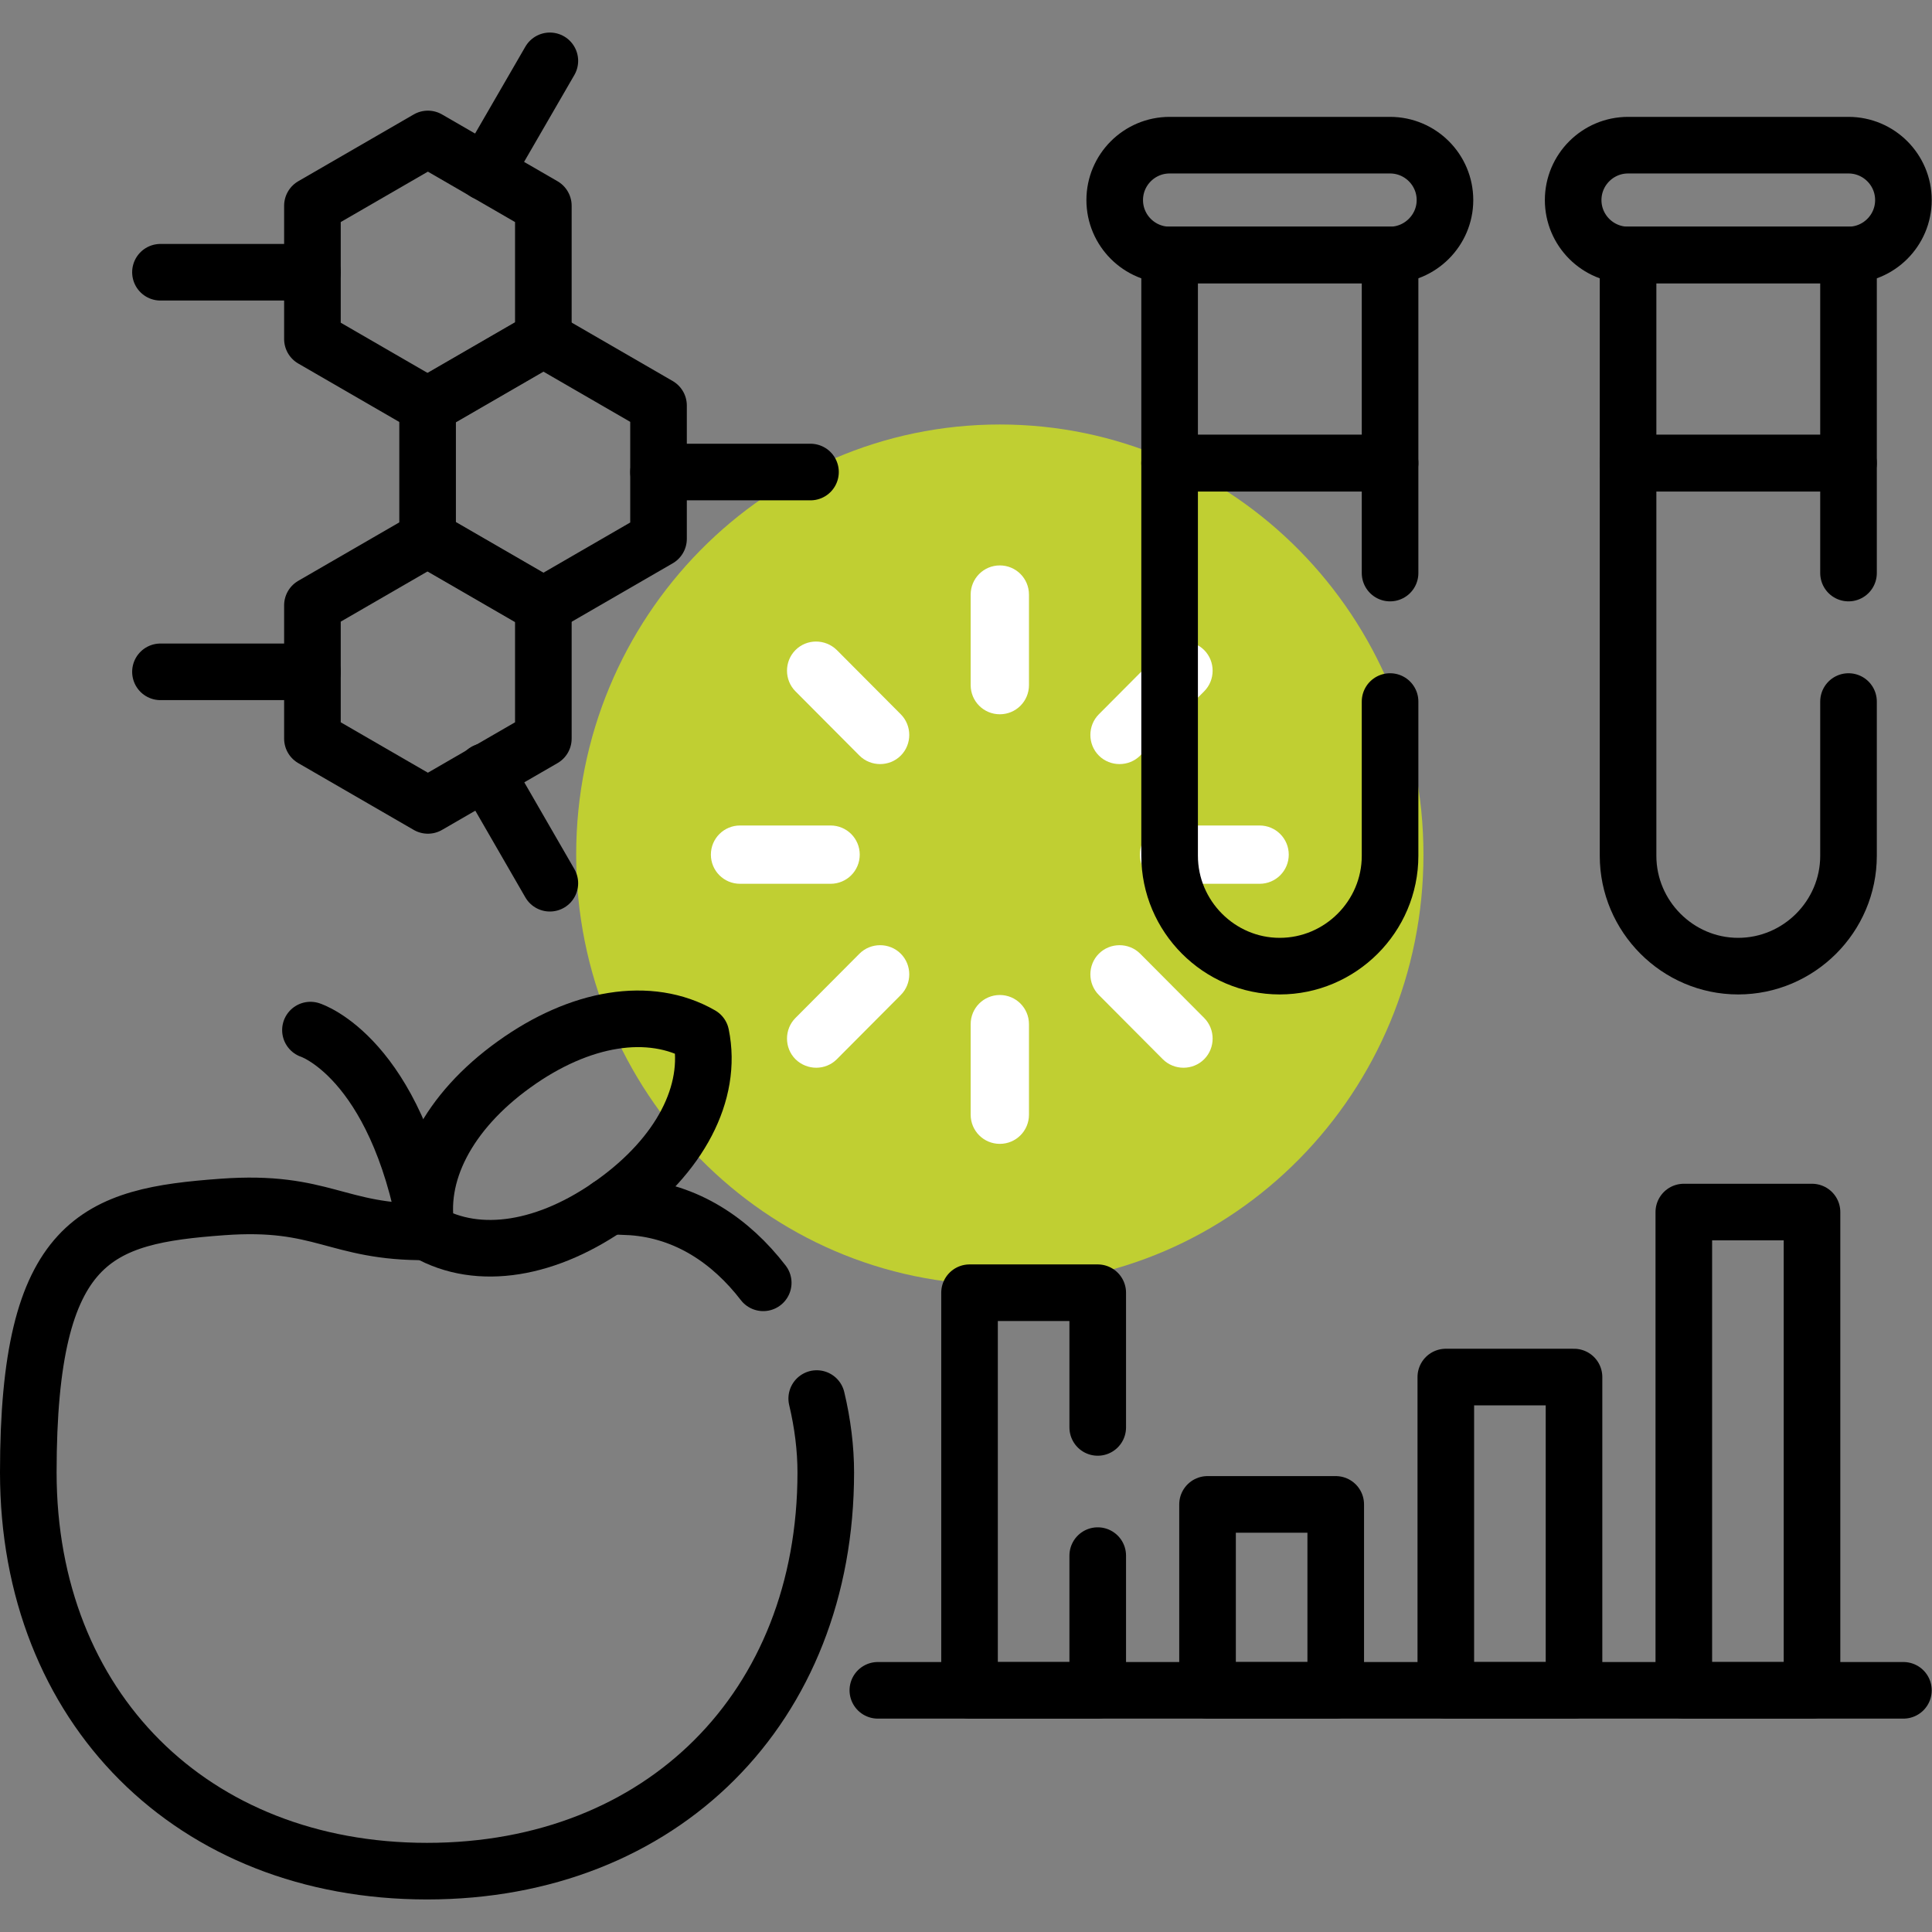 <?xml version="1.0" encoding="UTF-8"?>
<svg id="svg3606" xmlns="http://www.w3.org/2000/svg" xmlns:xlink="http://www.w3.org/1999/xlink" xmlns:svg="http://www.w3.org/2000/svg" version="1.1" viewBox="0 0 682.7 682.7">
  <rect x="0" y="0" width="682.7" height="682.7" fill="#808080" stroke="none"/>
  <!-- Generator: Adobe Illustrator 29.1.0, SVG Export Plug-In . SVG Version: 2.1.0 Build 142)  -->
  <defs>
    <style>
      .st0, .st1 {
        fill: none;
      }

      .st1 {
        stroke: #000;
        stroke-linecap: round;
        stroke-linejoin: round;
        stroke-width: 20px;
      }

      .st2 {
        fill: #fff;
      }

      .st3 {
        fill: #c0cf32;
      }

      .st4 {
        clip-path: url(#clippath);
      }
    </style>
    <clipPath id="clippath">
      <rect class="st0" width="682.7" height="682.7"/>
    </clipPath>
  </defs>
  <g id="g3612">
    <g>
      <path class="st3" d="M503,302c0-84-67-152-149.7-152-82.7,0-149.7,68-149.7,152s67,152,149.7,152c82.7,0,149.7-68,149.7-152Z"/>
      <path class="st2" d="M353.3,199.8c5.7,0,10.3,4.6,10.3,10.3v32c0,5.7-4.6,10.3-10.3,10.3h0c-5.7,0-10.3-4.6-10.3-10.3v-32c0-5.7,4.6-10.3,10.3-10.3h0Z"/>
      <path class="st2" d="M353.3,351.6c5.7,0,10.3,4.6,10.3,10.3v32c0,5.7-4.6,10.3-10.3,10.3h0c-5.7,0-10.3-4.6-10.3-10.3v-32c0-5.7,4.6-10.3,10.3-10.3h0Z"/>
      <path class="st2" d="M281.1,229.7c4-4,10.5-4,14.6,0l22.6,22.7c4,4,4,10.6,0,14.6h0c-4,4-10.6,4-14.6,0l-22.6-22.7c-4-4-4-10.6,0-14.6h0Z"/>
      <path class="st2" d="M388.3,337c4-4,10.6-4,14.6,0l22.6,22.7c4,4,4,10.6,0,14.6h0c-4,4-10.6,4-14.6,0l-22.6-22.7c-4-4-4-10.6,0-14.6h0Z"/>
      <path class="st2" d="M281.1,374.3c-4-4-4-10.6,0-14.6l22.6-22.7c4-4,10.6-4,14.6,0h0c4,4,4,10.6,0,14.6l-22.6,22.7c-4,4-10.5,4-14.6,0h0Z"/>
      <path class="st2" d="M388.3,267c-4-4-4-10.6,0-14.6l22.6-22.7c4-4,10.6-4,14.6,0h0c4,4,4,10.6,0,14.6l-22.6,22.7c-4,4-10.6,4-14.6,0h0Z"/>
      <path class="st2" d="M251.2,302c0-5.7,4.6-10.3,10.3-10.3h32c5.7,0,10.3,4.6,10.3,10.3h0c0,5.7-4.6,10.3-10.3,10.3h-32c-5.7,0-10.3-4.6-10.3-10.3h0Z"/>
      <path class="st2" d="M402.8,302c0-5.7,4.6-10.3,10.3-10.3h32c5.7,0,10.3,4.6,10.3,10.3h0c0,5.7-4.6,10.3-10.3,10.3h-32c-5.7,0-10.3-4.6-10.3-10.3h0Z"/>
    </g>
    <g id="g3614">
      <g class="st4">
        <g id="g3616">
          <g id="g3622">
            <path id="path3624" class="st1" d="M288.6,494.2c2.1,8.8,3.2,17.7,3.2,26.1,0,83-57.9,140.9-140.9,140.9S10,603.3,10,520.3s24.5-90.6,68.6-93.8c35.5-2.6,40.2,9.1,72.3,8.8M215.2,426.2c2.5,0,5.2.2,8.1.3,19.4,1.4,35,12,46.4,26.8"/>
          </g>
          <g id="g3626">
            <path id="path3628" class="st1" d="M109.7,364s30.2,9.6,41.2,71.4"/>
          </g>
          <g id="g3630">
            <path id="path3632" class="st1" d="M150.9,435.4c-4.1-20.4,7.5-42.6,30.8-59.3,23.2-16.7,47.9-20.8,66-10.4,4.2,20.5-7.5,42.6-30.8,59.3-23.2,16.7-47.8,20.8-66,10.4Z"/>
          </g>
          <g id="g3634">
            <path id="path3636" class="st1" d="M387.9,549.7v47.6h-45.3v-140.5h45.3v47.6"/>
          </g>
          <path id="path3638" class="st1" d="M426.7,597.3h45.3v-65.7h-45.3v65.7Z"/>
          <path id="path3640" class="st1" d="M510.9,597.3h45.3v-110.7h-45.3v110.7Z"/>
          <path id="path3642" class="st1" d="M595,597.3h45.3v-169h-45.3v169Z"/>
          <g id="g3644">
            <path id="path3646" class="st1" d="M310.2,597.3h362.4"/>
          </g>
          <g id="g3648">
            <path id="path3650" class="st1" d="M191.9,119.7l-20.4,11.8-20.4,11.8v47.1l20.4,11.8,20.4,11.8,20.4-11.8,20.4-11.8v-47.1l-20.4-11.8-20.4-11.8Z"/>
          </g>
          <g id="g3652">
            <path id="path3654" class="st1" d="M151.2,49.1l-20.4,11.8-20.4,11.8v47.1l20.4,11.8,20.4,11.8,20.4-11.8,20.4-11.8v-47.1l-20.4-11.8-20.4-11.8Z"/>
          </g>
          <g id="g3656">
            <path id="path3658" class="st1" d="M151.2,190.3l-20.4,11.8-20.4,11.8v47.1l20.4,11.8,20.4,11.8,20.4-11.8,20.4-11.8v-47.1l-20.4-11.8-20.4-11.8Z"/>
          </g>
          <g id="g3660">
            <path id="path3662" class="st1" d="M110.4,96.2h-53.7"/>
          </g>
          <g id="g3664">
            <path id="path3666" class="st1" d="M286.4,166.8h-53.7"/>
          </g>
          <g id="g3668">
            <path id="path3670" class="st1" d="M110.4,237.4h-53.7"/>
          </g>
          <g id="g3672">
            <path id="path3674" class="st1" d="M194.3,21.5l-22.8,39.4"/>
          </g>
          <g id="g3676">
            <path id="path3678" class="st1" d="M194.3,312.1l-22.8-39.5"/>
          </g>
          <path id="path3680" class="st1" d="M653.2,163.6h-77.9v-73.5h77.9v73.5Z"/>
          <path id="path3682" class="st1" d="M491.2,163.6h-77.9v-73.5h77.9v73.5Z"/>
          <g id="g3684">
            <path id="path3686" class="st1" d="M575.3,51.3h77.9c10.7,0,19.4,8.7,19.4,19.4s-8.7,19.4-19.4,19.4h-77.9c-10.7,0-19.4-8.7-19.4-19.4s8.7-19.4,19.4-19.4Z"/>
          </g>
          <g id="g3688">
            <path id="path3690" class="st1" d="M413.3,51.3h77.9c10.7,0,19.4,8.7,19.4,19.4s-8.8,19.4-19.4,19.4h-77.9c-10.7,0-19.4-8.7-19.4-19.4s8.7-19.4,19.4-19.4Z"/>
          </g>
          <g id="g3692">
            <path id="path3694" class="st1" d="M653.2,202.5v-38.8h-77.9v138.7c0,21.4,17.5,39,38.9,39s39-17.5,39-39v-54.5"/>
          </g>
          <g id="g3696">
            <path id="path3698" class="st1" d="M491.2,202.5v-38.8h-77.9v138.7c0,21.4,17.5,39,38.9,39s39-17.5,39-39v-54.5"/>
          </g>
        </g>
      </g>
    </g>
  </g>
</svg>